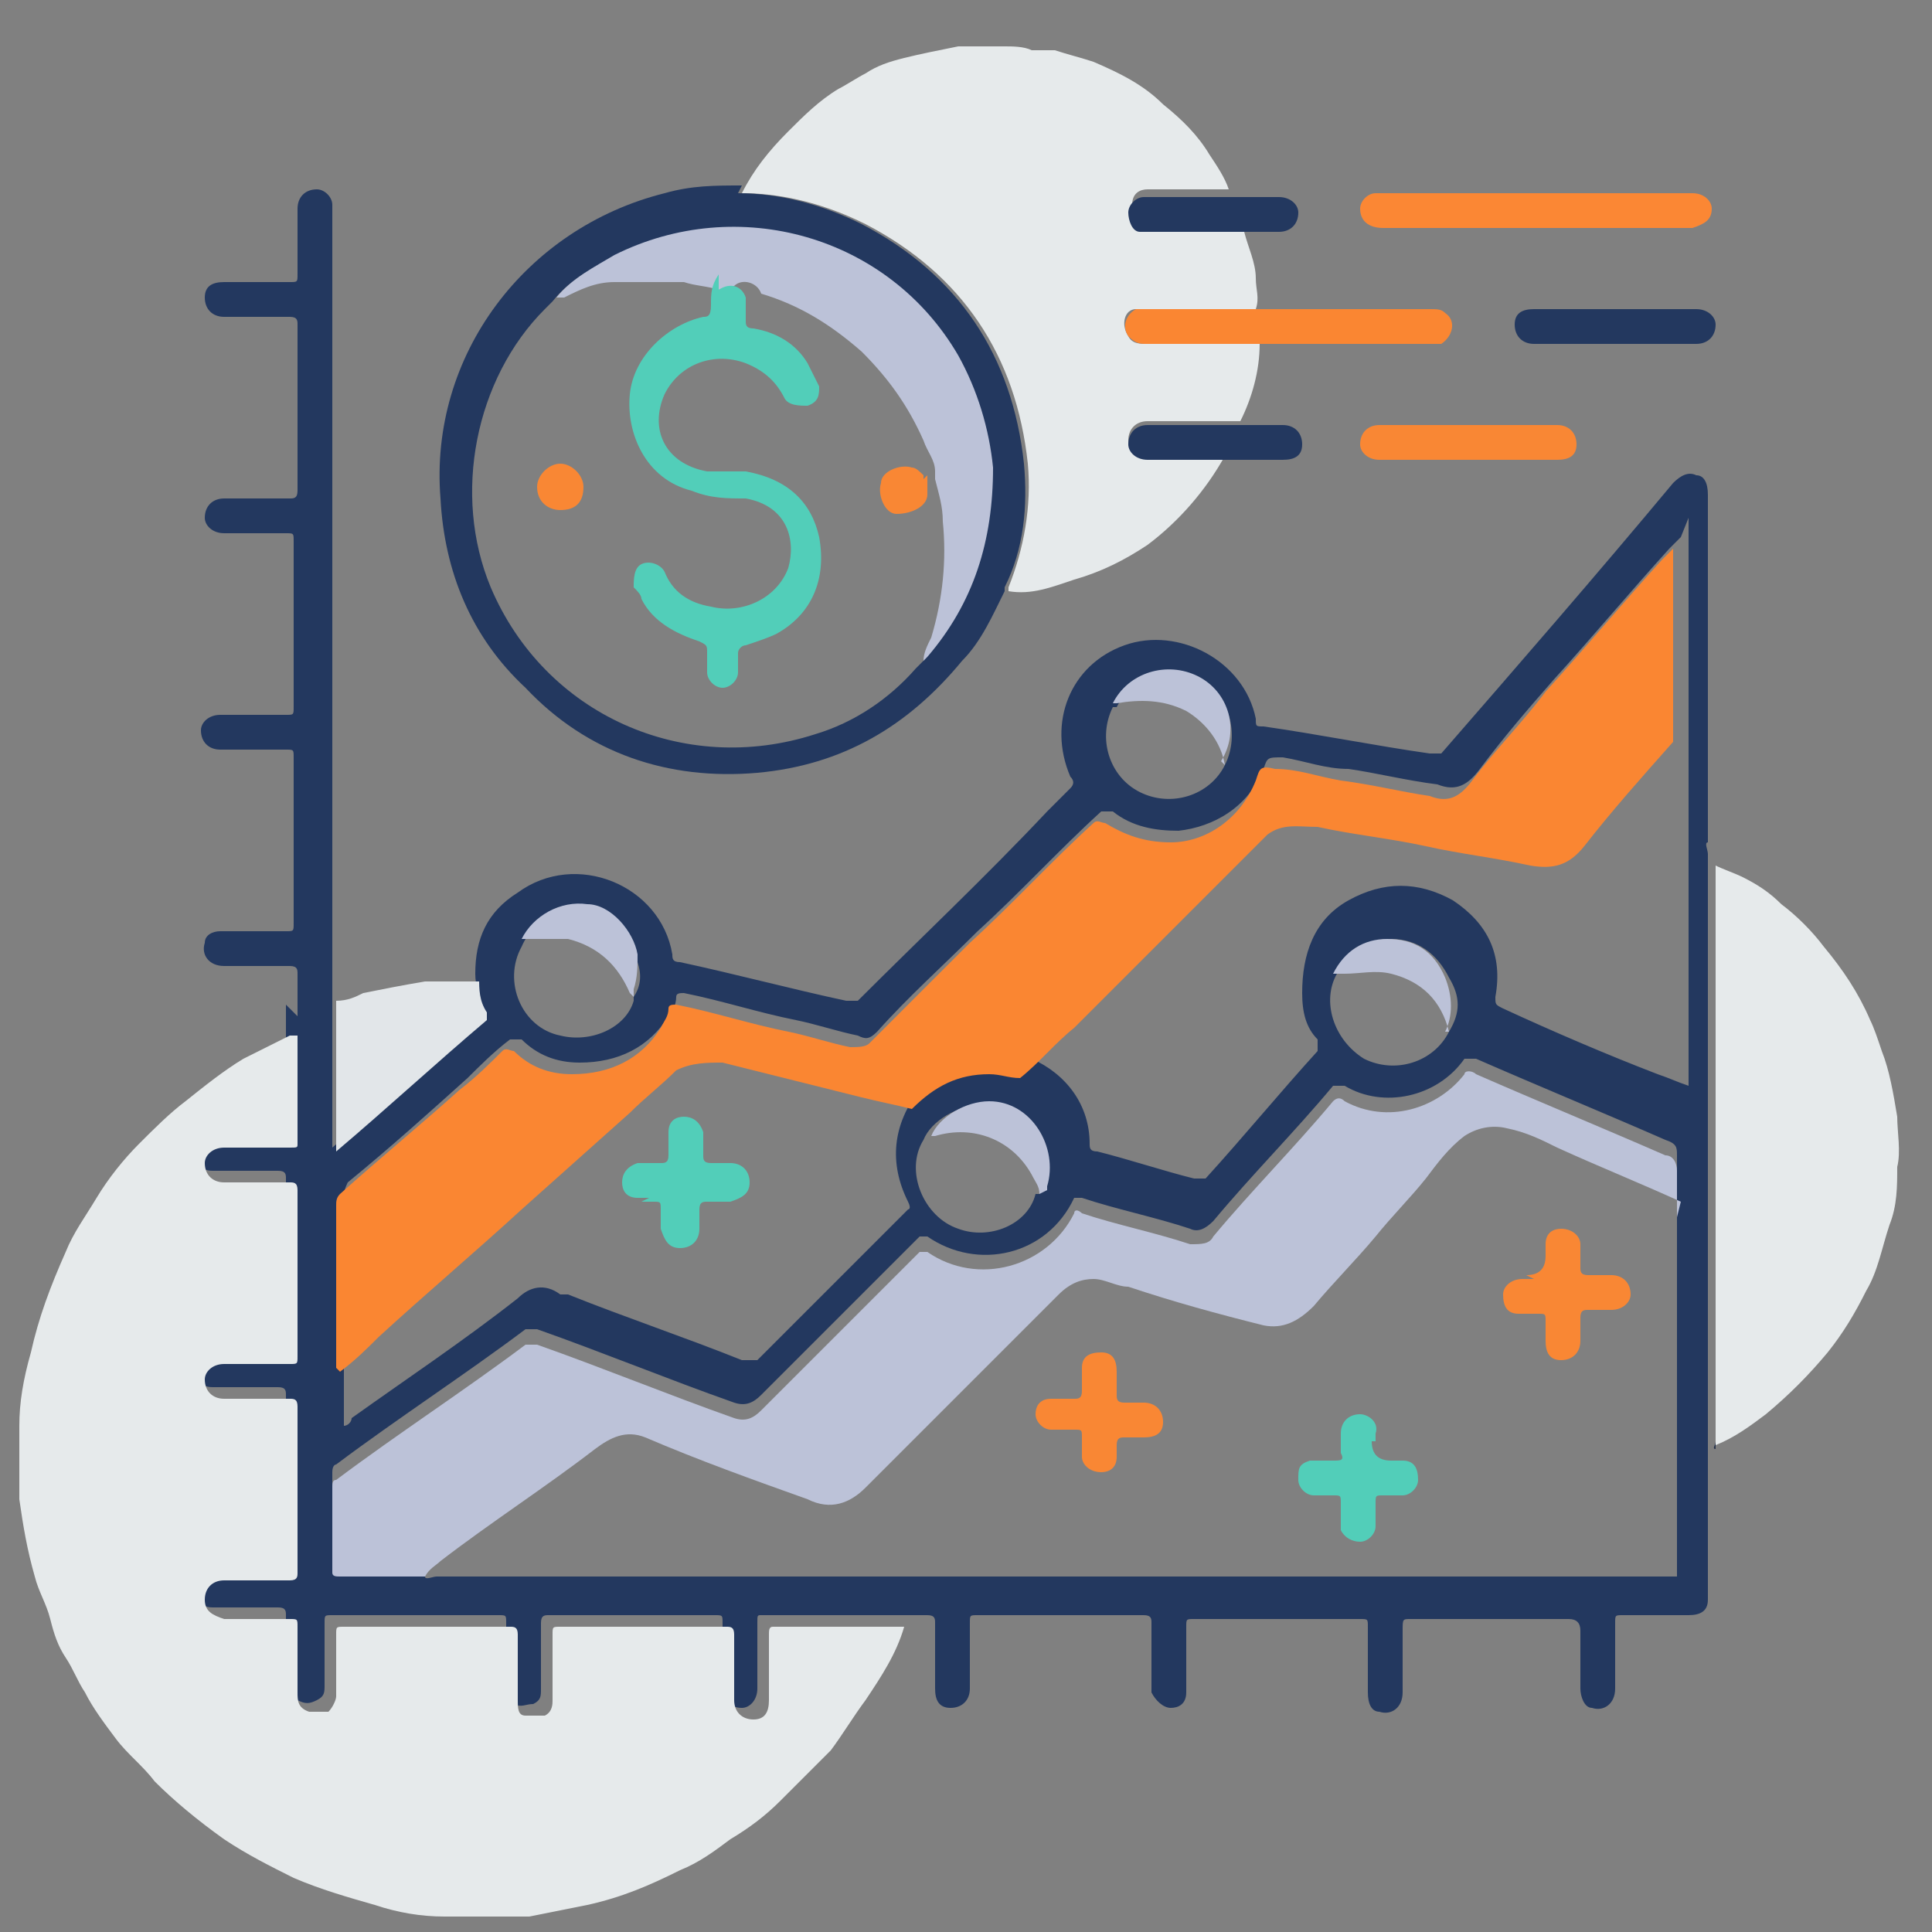 <svg xmlns="http://www.w3.org/2000/svg" id="Camada_1" data-name="Camada 1" viewBox="0 0 50 50"><rect x="0" y="0" width="50" height="50" fill="#808080" stroke="none"/><defs><style>      .cls-1 {        fill: #e2e6e9;      }      .cls-1, .cls-2, .cls-3, .cls-4, .cls-5, .cls-6, .cls-7, .cls-8, .cls-9, .cls-10, .cls-11 {        stroke-width: 0px;      }      .cls-2 {        fill: #fa8632;      }      .cls-3 {        fill: #e6eaeb;      }      .cls-4 {        fill: #fb8734;      }      .cls-5 {        fill: #23385f;      }      .cls-6 {        fill: #fcfdfd;      }      .cls-7 {        fill: #52ceb9;      }      .cls-8 {        fill: #27334c;      }      .cls-9 {        fill: #bcc2d8;      }      .cls-10 {        fill: #f98734;      }      .cls-11 {        fill: #fefefe;      }    </style></defs><path class="cls-5" d="M7.7,26.3c0-.4,0-.7,0-1.1,0-.1,0-.2-.2-.2-.6,0-1.1,0-1.7,0-.4,0-.6-.3-.5-.6,0-.2.2-.3.4-.3.6,0,1.1,0,1.7,0,.2,0,.2,0,.2-.2,0-1.4,0-2.8,0-4.3,0-.2,0-.2-.2-.2-.6,0-1.1,0-1.7,0-.3,0-.5-.2-.5-.5,0-.2.2-.4.5-.4.6,0,1.1,0,1.7,0,.2,0,.2,0,.2-.2,0-1.4,0-2.8,0-4.3,0-.2,0-.2-.2-.2-.5,0-1.1,0-1.6,0-.3,0-.5-.2-.5-.4,0-.3.2-.5.5-.5.6,0,1.1,0,1.7,0,.1,0,.2,0,.2-.2,0-1.4,0-2.9,0-4.3,0-.1,0-.2-.2-.2-.6,0-1.1,0-1.7,0-.3,0-.5-.2-.5-.5,0-.3.2-.4.5-.4.6,0,1.1,0,1.7,0,.2,0,.2,0,.2-.2,0-.6,0-1.1,0-1.7,0-.3.2-.5.5-.5.2,0,.4.2.4.4,0,0,0,.1,0,.2,0,2.5,0,5,0,7.5,0,1.8,0,3.7,0,5.5s0,3.8,0,5.7c0,.5,0,1.1,0,1.6,0,1.3,0,2.6,0,3.9,0,0,0,0,0,0,1.3-1.1,2.6-2.3,3.9-3.4,0,0,0,0,0-.2-.1-.3-.2-.6-.2-.9,0-.9.3-1.6,1.1-2.1,1.5-1.1,3.7-.2,4,1.6,0,.1,0,.2.2.2,1.4.3,2.9.7,4.3,1,.1,0,.2,0,.3,0,1.6-1.6,3.3-3.2,4.9-4.9.2-.2.4-.4.6-.6.1-.1.1-.2,0-.3-.6-1.4,0-2.9,1.4-3.4,1.4-.5,3.1.4,3.4,1.9,0,.2,0,.2.2.2,1.4.2,2.9.5,4.3.7.1,0,.2,0,.3,0,2-2.3,4-4.6,6-7,.2-.2.4-.3.6-.2.2,0,.3.2.3.5,0,2.9,0,5.9,0,8.8,0,0,0,.1,0,.2-.1,0,0,.2,0,.3,0,4.2,0,8.3,0,12.5,0,1,0,1.9,0,2.9,0,0,0,.2,0,.2,0,1.2,0,2.5,0,3.7,0,.3-.2.4-.5.4-.6,0-1.1,0-1.7,0-.2,0-.2,0-.2.2,0,.6,0,1.1,0,1.7,0,.4-.3.6-.6.5-.2,0-.3-.3-.3-.5,0-.5,0-1,0-1.5q0-.3-.3-.3c-1.4,0-2.7,0-4.1,0-.2,0-.2,0-.2.3,0,.5,0,1.1,0,1.6,0,.4-.3.6-.6.5-.2,0-.3-.2-.3-.5,0-.6,0-1.1,0-1.7,0-.2,0-.2-.2-.2-1.4,0-2.8,0-4.3,0-.2,0-.2,0-.2.2,0,.6,0,1.1,0,1.7,0,.3-.2.4-.4.4-.2,0-.4-.2-.5-.4,0,0,0-.1,0-.2,0-.5,0-1.1,0-1.6,0-.1,0-.2-.2-.2-1.4,0-2.9,0-4.3,0-.2,0-.2,0-.2.2,0,.6,0,1.1,0,1.7,0,.3-.2.5-.5.5-.3,0-.4-.2-.4-.5,0-.6,0-1.1,0-1.7,0-.1,0-.2-.2-.2-.3,0-.6,0-.9,0,0,0,0,0,0,0-1.1,0-2.3,0-3.4,0-.1,0-.1,0-.1.2,0,.6,0,1.1,0,1.7,0,.3-.2.5-.4.5-.3,0-.5-.2-.5-.5,0-.6,0-1.1,0-1.7,0-.2,0-.2-.2-.2-1.4,0-2.8,0-4.3,0-.1,0-.2,0-.2.2,0,.6,0,1.1,0,1.7,0,.2,0,.3-.2.4-.2,0-.3.1-.5,0-.2,0-.2-.3-.2-.4,0-.6,0-1.1,0-1.7,0-.2,0-.2-.2-.2-1.4,0-2.8,0-4.3,0-.2,0-.2,0-.2.2,0,.5,0,1.1,0,1.6,0,.2,0,.3-.2.4-.2.1-.3.1-.5,0-.2,0-.3-.2-.3-.5,0-.6,0-1.1,0-1.7,0-.1,0-.2-.2-.2-.6,0-1.1,0-1.7,0-.3,0-.5-.2-.5-.5,0-.3.2-.5.5-.5.6,0,1.1,0,1.7,0,.1,0,.2,0,.2-.2,0-1.4,0-2.9,0-4.3,0-.1,0-.2-.2-.2-.6,0-1.1,0-1.7,0-.3,0-.5-.2-.5-.5,0-.3.2-.4.5-.4.6,0,1.1,0,1.7,0,.2,0,.2,0,.2-.2,0-1.4,0-2.9,0-4.3,0-.1,0-.2-.2-.2-.6,0-1.1,0-1.7,0-.3,0-.5-.2-.5-.5,0-.3.2-.4.5-.4.6,0,1.1,0,1.7,0,0,0,.2,0,.2-.1,0-1.1,0-2.2,0-3.3ZM43.5,13.9c0,0,0,0,0,0,0,0-.2.2-.3.3-1,1.1-2,2.3-3,3.4-.7.8-1.3,1.5-1.9,2.3-.3.4-.6.6-1.1.4,0,0,0,0,0,0-.8-.1-1.6-.3-2.3-.4-.6,0-1.1-.2-1.7-.3-.4,0-.4,0-.5.3-.4,1-1.3,1.5-2.2,1.6-.6,0-1.2-.1-1.7-.5-.1,0-.2,0-.3,0-1.1,1-2.1,2.1-3.2,3.1-.9.9-1.8,1.7-2.6,2.6-.2.2-.3.2-.5.1-.5-.1-1.1-.3-1.6-.4-1-.2-1.9-.5-2.9-.7-.1,0-.2,0-.2.1,0,.2-.1.4-.2.5-.5.8-1.3,1.2-2.3,1.2-.6,0-1.1-.2-1.5-.6-.1,0-.2,0-.3,0-.4.3-.8.7-1.1,1-1,.9-2,1.8-3.1,2.7,0,0-.1.2-.1.3,0,1.4,0,2.8,0,4.2,0,.4,0,.9,0,1.4,0,.1,0,.2,0,.4.1,0,.2-.1.2-.2,1.4-1,2.9-2,4.3-3.1.3-.3.7-.4,1.1-.1,0,0,.1,0,.2,0,1.5.6,3,1.1,4.5,1.7.2,0,.3,0,.4,0,.2-.2.4-.4.6-.6,1.1-1.1,2.2-2.2,3.3-3.3,0,0,.1,0,0-.2-.5-1-.4-2,.3-2.9.5-.6,1.2-.9,2-.9.3,0,.5.1.8.1,0,0,0,0,.1,0,.9.4,1.5,1.2,1.5,2.2,0,.1,0,.2.2.2.8.2,1.7.5,2.5.7.1,0,.2,0,.3,0,1-1.1,1.9-2.2,2.9-3.3,0,0,0-.2,0-.3-.3-.3-.4-.7-.4-1.2,0-1,.3-1.9,1.2-2.4.9-.5,1.8-.5,2.7,0,.9.6,1.3,1.4,1.1,2.5,0,.2,0,.2.2.3,1.3.6,2.7,1.2,4,1.7.3.1.5.2.8.3v-.3c0-2.9,0-5.8,0-8.7,0-.2,0-.4,0-.6,0,0,0-.1,0-.2,0-1.6,0-3.1,0-4.7,0,0,0-.2,0-.2ZM26.9,30.9s0,0,0-.1c.4-1-.4-2.1-1.5-2.2-.6,0-1.3.4-1.5.9-.5.8,0,2,.9,2.3.8.3,1.8-.1,2-.9ZM16.4,25.8c.2-.3.2-.6.1-.9,0-.6-.7-1.2-1.3-1.3-.7-.1-1.4.2-1.7.9-.5.9,0,2.1,1,2.3.8.2,1.7-.2,1.9-.9ZM28.8,18.3c-.4.8-.1,1.8.7,2.2.8.4,1.8.1,2.2-.7.4-.8.1-1.8-.6-2.2-.8-.4-1.8-.1-2.2.7ZM37.5,26.7c.3-.5.3-.9,0-1.4-.3-.6-.8-1-1.5-1-.6,0-1.1.3-1.4.9-.4.7-.1,1.7.7,2.2.8.4,1.8.1,2.2-.7ZM11,40.8c0,.1.2,0,.3,0,10.6,0,21.2,0,31.7,0,.1,0,.2,0,.3,0,0,0,.1,0,.1,0,0,0,0-.2,0-.2,0-3,0-6,0-9,0-.2,0-.3,0-.5,0-.4,0-.8,0-1.2,0-.2,0-.3-.3-.4-1.6-.7-3.3-1.4-4.9-2.1-.1,0-.2,0-.3,0-.7,1-2.1,1.3-3.1.7-.1,0-.2,0-.3,0-1,1.2-2.1,2.3-3.1,3.5-.2.2-.4.3-.6.2-.9-.3-1.9-.5-2.8-.8-.1,0-.2,0-.2,0-.7,1.5-2.5,1.9-3.8,1,0,0-.1,0-.2,0-1.4,1.4-2.7,2.7-4.1,4.1-.2.2-.4.3-.7.2-1.7-.6-3.4-1.3-5.1-1.9-.1,0-.2,0-.3,0-1.6,1.2-3.3,2.3-4.9,3.5,0,0-.1,0-.1.2,0,.7,0,1.5,0,2.2,0,.1,0,.2.2.1.2,0,.5,0,.7,0,.5,0,1,0,1.5,0Z"></path><path class="cls-3" d="M7.7,26.3c0,1.1,0,2.2,0,3.3,0,.1,0,.1-.2.1-.6,0-1.1,0-1.7,0-.3,0-.5.2-.5.4,0,.3.2.5.5.5.6,0,1.1,0,1.7,0,.1,0,.2,0,.2.2,0,1.4,0,2.9,0,4.3,0,.2,0,.2-.2.2-.6,0-1.1,0-1.7,0-.3,0-.5.2-.5.4,0,.3.2.5.5.5.6,0,1.1,0,1.7,0,.1,0,.2,0,.2.2,0,1.4,0,2.9,0,4.3,0,.1,0,.2-.2.2-.6,0-1.1,0-1.7,0-.3,0-.5.2-.5.5,0,.3.2.4.5.5.6,0,1.1,0,1.7,0,.2,0,.2,0,.2.2,0,.6,0,1.1,0,1.7,0,.2,0,.4.3.5.2,0,.3,0,.5,0,.1-.1.2-.3.2-.4,0-.5,0-1.1,0-1.6,0-.2,0-.2.2-.2,1.4,0,2.8,0,4.3,0,.1,0,.2,0,.2.2,0,.6,0,1.1,0,1.7,0,.2,0,.4.2.4.2,0,.3,0,.5,0,.2-.1.2-.3.2-.4,0-.6,0-1.1,0-1.7,0-.2,0-.2.2-.2,1.4,0,2.8,0,4.3,0,.1,0,.2,0,.2.2,0,.6,0,1.1,0,1.7,0,.3.2.5.5.5.3,0,.4-.2.4-.5,0-.6,0-1.1,0-1.7,0-.1,0-.2.1-.2,1.1,0,2.3,0,3.4,0,0,0,0,0,0,0-.2.7-.6,1.3-1,1.9-.3.4-.6.9-.9,1.3-.2.2-.4.4-.6.6-.2.2-.5.5-.7.7-.4.4-.8.7-1.3,1-.4.3-.8.6-1.3.8-.8.4-1.5.7-2.4.9-.5.1-1,.2-1.5.3-.7,0-1.5,0-2.2,0-.6,0-1.2-.1-1.8-.3-.7-.2-1.4-.4-2.1-.7-.6-.3-1.2-.6-1.8-1-.7-.5-1.3-1-1.8-1.5-.3-.4-.7-.7-1-1.1-.3-.4-.6-.8-.8-1.2-.2-.3-.3-.6-.5-.9-.2-.3-.3-.6-.4-1-.1-.4-.3-.7-.4-1.1-.2-.7-.3-1.3-.4-2,0-.6,0-1.3,0-1.9,0-.6.1-1.2.3-1.9.2-.9.5-1.7.9-2.6.2-.5.5-.9.8-1.4.3-.5.7-1,1.1-1.4.4-.4.8-.8,1.2-1.1.5-.4,1-.8,1.5-1.1.4-.2.8-.4,1.2-.6,0,0,0,0,.1,0,0,0,0,0,0,0,0,0,0,0,0,0,0,0,0,0,.1,0Z"></path><path class="cls-3" d="M32.2,6c.1.4.3.8.3,1.2,0,.3.1.5,0,.8-.9,0-1.8,0-2.7,0-.1,0-.3,0-.4,0-.3,0-.4.4-.2.7.1.2.3.2.5.2,1,0,1.9,0,2.9,0,0,.7-.2,1.4-.5,2-.8,0-1.6,0-2.4,0-.3,0-.5.2-.5.5,0,.3.2.4.5.4.7,0,1.3,0,2,0-.5.9-1.2,1.7-2,2.3-.6.4-1.2.7-1.9.9-.6.2-1.1.4-1.7.3,0,0,0,0,0-.1.4-1,.6-2.1.5-3.2-.3-2.8-1.7-4.9-4.2-6.2-1-.5-2.1-.8-3.2-.8.3-.6.7-1.1,1.2-1.6.4-.4.8-.8,1.3-1.1.2-.1.5-.3.7-.4.3-.2.6-.3,1-.4.4-.1.9-.2,1.4-.3.4,0,.8,0,1.2,0,.2,0,.5,0,.7.1.2,0,.4,0,.6,0,.3.1.7.2,1,.3.7.3,1.3.6,1.8,1.1.5.4.9.8,1.2,1.3.2.3.4.6.5.9,0,0-.2,0-.2,0-.6,0-1.3,0-1.9,0-.2,0-.4.1-.4.4,0,.2,0,.4.3.5.1,0,.2,0,.3,0,.8,0,1.6,0,2.4,0Z"></path><path class="cls-3" d="M44.4,22.4c.2.1.5.2.7.3.4.2.7.4,1,.7.4.3.8.7,1.1,1.1.5.6.9,1.2,1.2,1.9.1.2.2.5.3.8.2.5.3,1.1.4,1.7,0,.4.1.9,0,1.3,0,.5,0,1-.2,1.5-.2.6-.3,1.2-.6,1.7-.3.6-.6,1.1-1,1.6-.5.6-1,1.1-1.6,1.6-.4.3-.8.6-1.3.8,0,0,0,0,0-.1,0-4.9,0-9.8,0-14.7,0,0,0,0,0-.1Z"></path><path class="cls-5" d="M19.1,5c1.1,0,2.2.3,3.2.8,2.5,1.3,3.9,3.4,4.2,6.2.1,1.1,0,2.2-.5,3.2,0,0,0,0,0,.1-.3.6-.6,1.3-1.1,1.8-1.4,1.7-3.1,2.7-5.3,2.9-2.3.2-4.4-.5-6-2.2-1.4-1.3-2.1-3-2.2-4.9-.3-3.7,2.2-7,5.8-7.9.7-.2,1.3-.2,2-.2ZM23.8,17.2c0,0,0,0,.1-.1,1.2-1.4,1.8-3,1.7-4.9,0-1-.3-2-.9-2.9-1.8-3.1-5.6-4.3-8.9-2.6-.6.3-1.1.6-1.5,1.1,0,0-.1.1-.2.2-1.8,1.8-2.4,4.8-1.4,7.2,1.4,3.3,5,4.9,8.4,3.8,1-.3,1.9-.9,2.6-1.7Z"></path><path class="cls-1" d="M12.4,25.3c0,.3,0,.6.2.9,0,0,0,.1,0,.2-1.3,1.1-2.6,2.3-3.9,3.4,0,0,0,0,0,0v-3.9c.3,0,.5-.1.7-.2.5-.1,1-.2,1.6-.3.3,0,.6,0,.9,0,.2,0,.4,0,.5,0Z"></path><path class="cls-4" d="M39.8,5.9c-1.3,0-2.7,0-4,0-.4,0-.6-.2-.6-.5,0-.2.2-.4.4-.4,0,0,0,0,0,0,2.7,0,5.5,0,8.2,0,.3,0,.5.2.5.4,0,.3-.2.4-.5.5-1.4,0-2.7,0-4.1,0h0Z"></path><path class="cls-2" d="M32.6,8.9c-1,0-1.9,0-2.9,0-.2,0-.3,0-.5-.2-.2-.3,0-.6.2-.7.1,0,.3,0,.4,0,.9,0,1.8,0,2.7,0,0,0,.2,0,.3,0,1.4,0,2.8,0,4.2,0,.2,0,.3,0,.4.1.3.2.2.6-.1.8-.1,0-.2,0-.3,0-1.4,0-2.8,0-4.2,0,0,0-.2,0-.2,0Z"></path><path class="cls-10" d="M38,11.9c-.8,0-1.5,0-2.3,0-.3,0-.5-.2-.5-.4,0-.3.2-.5.5-.5,1.5,0,3.1,0,4.6,0,.3,0,.5.2.5.5,0,.3-.2.4-.5.4-.8,0-1.5,0-2.3,0Z"></path><path class="cls-5" d="M41.8,8c.7,0,1.4,0,2.1,0,.3,0,.5.2.5.4,0,.3-.2.5-.5.5-1.4,0-2.8,0-4.2,0-.3,0-.5-.2-.5-.5,0-.3.2-.4.5-.4.7,0,1.4,0,2.1,0h0Z"></path><path class="cls-5" d="M31.7,11.9c-.7,0-1.3,0-2,0-.3,0-.5-.2-.5-.4,0-.3.2-.5.5-.5.8,0,1.6,0,2.4,0,.4,0,.7,0,1.1,0,.3,0,.5.2.5.5,0,.3-.2.4-.5.4-.5,0-1,0-1.5,0Z"></path><path class="cls-5" d="M32.2,6c-.8,0-1.6,0-2.4,0-.1,0-.2,0-.3,0-.2,0-.3-.3-.3-.5,0-.2.2-.4.4-.4.6,0,1.3,0,1.9,0,0,0,.2,0,.2,0,.5,0,.9,0,1.4,0,.3,0,.5.2.5.4,0,.3-.2.5-.5.5-.3,0-.7,0-1,0Z"></path><path class="cls-8" d="M44.4,22.4s0,0,0,.1c0,4.9,0,9.8,0,14.7,0,0,0,0,0,.1,0,0,0,.1,0,.2-.1,0,0-.1,0-.2,0-1,0-1.9,0-2.9,0-4.2,0-8.3,0-12.5,0,0,0-.2,0-.3,0,.2,0,.4,0,.6Z"></path><path class="cls-2" d="M8.7,35.4c0-1.4,0-2.8,0-4.2,0-.1,0-.2.1-.3,1-.9,2.1-1.8,3.1-2.7.4-.3.8-.7,1.1-1,.1-.1.2,0,.3,0,.4.4.9.6,1.5.6,1,0,1.8-.4,2.3-1.2.1-.2.2-.3.2-.5,0-.1.1-.1.2-.1,1,.2,1.9.5,2.9.7.5.1,1.1.3,1.6.4.2,0,.4,0,.5-.1.9-.9,1.7-1.7,2.6-2.6,1.1-1,2.1-2.1,3.2-3.1.1-.1.2,0,.3,0,.5.3,1,.5,1.7.5.9,0,1.8-.6,2.2-1.6.1-.3.1-.4.5-.3.6,0,1.1.2,1.7.3.8.1,1.6.3,2.3.4,0,0,0,0,0,0,.5.2.8,0,1.1-.4.6-.8,1.3-1.5,1.9-2.3,1-1.1,2-2.3,3-3.4,0,0,.2-.2.3-.3,0,0,0,.2,0,.3,0,1.6,0,3.2,0,4.7,0,0,0,0,0,0-.8.9-1.6,1.8-2.3,2.7-.4.5-.8.6-1.4.5-.9-.2-1.8-.3-2.7-.5-.9-.2-1.9-.3-2.8-.5-.5,0-.9-.1-1.3.2-.1.1-.2.2-.3.3-.8.8-1.7,1.7-2.5,2.5-.7.7-1.5,1.5-2.2,2.2-.5.4-.9.9-1.4,1.3-.3,0-.5-.1-.8-.1-.8,0-1.4.3-2,.9-.4-.1-.9-.2-1.3-.3-1.2-.3-2.4-.6-3.6-.9-.4,0-.8,0-1.2.2-.4.4-.8.7-1.2,1.1-.9.8-1.9,1.7-2.8,2.5-1.2,1.1-2.5,2.2-3.7,3.3-.3.3-.6.6-1,.9Z"></path><path class="cls-9" d="M43.5,31.1c-1.1-.5-2.1-.9-3.2-1.4-.4-.2-.8-.4-1.3-.5-.4-.1-.8,0-1.1.2-.4.3-.7.7-1,1.1-.4.5-.9,1-1.3,1.5-.5.6-1.1,1.2-1.6,1.8-.4.4-.8.6-1.3.5-1.2-.3-2.3-.6-3.5-1-.3,0-.6-.2-.9-.2-.3,0-.6.1-.9.4-1.7,1.7-3.3,3.3-5,5-.4.4-.9.6-1.5.3-1.4-.5-2.8-1-4.2-1.6-.5-.2-.9,0-1.3.3-1.3,1-2.7,1.9-4,2.9-.1.1-.3.2-.4.4,0,0,0,0,0,0-.5,0-1,0-1.5,0-.2,0-.5,0-.7,0-.1,0-.2,0-.2-.1,0-.7,0-1.5,0-2.2,0-.1,0-.2.1-.2,1.6-1.2,3.3-2.3,4.9-3.5.1,0,.2,0,.3,0,1.7.6,3.4,1.3,5.1,1.9.3.1.5,0,.7-.2,1.4-1.4,2.7-2.7,4.1-4.1,0,0,.1,0,.2,0,1.3.9,3.1.4,3.8-1,0-.1.1-.1.2,0,.9.3,1.9.5,2.8.8.3,0,.5,0,.6-.2,1-1.2,2.1-2.3,3.1-3.5.1-.1.2-.1.3,0,1.1.6,2.4.2,3.1-.7,0-.1.2-.1.3,0,1.6.7,3.3,1.4,4.9,2.1.2,0,.3.2.3.4,0,.4,0,.8,0,1.2Z"></path><path class="cls-8" d="M11,40.8s0,0,0,0c.1,0,.3,0,.4,0,10.6,0,21.2,0,31.8,0,0,0,.1,0,.2,0,0,0,0,0-.1,0-.1,0-.2,0-.3,0-10.6,0-21.2,0-31.7,0,0,0-.2,0-.3,0Z"></path><path class="cls-9" d="M31.7,19.8c-.1-.6-.5-1.1-1-1.4-.6-.3-1.2-.3-1.8-.2,0,0,0,0-.1,0,.4-.8,1.4-1.1,2.2-.7.8.4,1.1,1.4.6,2.2Z"></path><path class="cls-9" d="M37.5,26.7c-.2-.8-.7-1.3-1.5-1.5-.4-.1-.8,0-1.2,0,0,0-.2,0-.3,0,.3-.6.8-.9,1.4-.9.7,0,1.2.3,1.5,1,.2.5.2,1,0,1.4Z"></path><path class="cls-9" d="M26.9,30.9c0-.2-.1-.3-.2-.5-.5-.9-1.5-1.3-2.5-1,0,0,0,0-.1,0,.2-.5.9-.9,1.5-.9,1.1,0,1.8,1.2,1.5,2.2,0,0,0,0,0,.1Z"></path><path class="cls-9" d="M16.4,25.8c0,0,0,0-.1-.1-.3-.7-.8-1.2-1.6-1.4-.3,0-.7,0-1,0,0,0-.1,0-.2,0,.3-.6,1-1,1.7-.9.6,0,1.2.7,1.3,1.3,0,.3,0,.6-.1.9Z"></path><path class="cls-10" d="M43.5,19h0s0,0,0,0c0-1.6,0-3.2,0-4.7,0,0,0-.2,0-.3,0,0,0,0,0,0,0,.9,0,1.8,0,2.7,0,.8,0,1.6,0,2.3Z"></path><path class="cls-8" d="M43.5,19c0-.8,0-1.6,0-2.3,0-.9,0-1.8,0-2.7,0,0,0,.1,0,.2,0,1.6,0,3.1,0,4.7,0,0,0,.2,0,.2,0,0,0,0,0,0Z"></path><path class="cls-11" d="M7.6,26.3s0,0,0,0c0,0,0,0,0,0,0,0,0,0,0,0Z"></path><path class="cls-9" d="M18.6,7.5c-.3-.1-.6-.1-.9-.2-.6,0-1.2,0-1.8,0-.5,0-.9.2-1.3.4,0,0-.1,0-.2,0,.4-.5,1-.8,1.5-1.1,3.2-1.6,7.1-.5,8.9,2.6.5.9.8,1.9.9,2.9,0,1.9-.5,3.5-1.7,4.9,0,0,0,0-.1.1,0-.2.1-.4.2-.6.3-1,.4-2,.3-3,0-.4-.1-.7-.2-1.1,0,0,0-.1,0-.2,0,0,0,0,0,0h0c0-.3-.2-.5-.3-.8-.4-.9-.9-1.6-1.6-2.3-.8-.7-1.6-1.2-2.6-1.5-.1-.3-.5-.4-.7-.2Z"></path><path class="cls-10" d="M39.5,33q.5,0,.5-.5c0,0,0-.2,0-.3,0-.3.2-.4.4-.4.3,0,.5.2.5.4,0,.2,0,.4,0,.6,0,.1,0,.2.2.2.2,0,.4,0,.6,0,.3,0,.5.2.5.5,0,.2-.2.4-.5.4-.2,0-.4,0-.6,0-.1,0-.2,0-.2.2,0,.2,0,.4,0,.6,0,.3-.2.5-.5.5-.3,0-.4-.2-.4-.5,0-.2,0-.3,0-.5,0-.2,0-.2-.2-.2-.2,0-.3,0-.5,0-.3,0-.4-.2-.4-.5,0-.2.2-.4.5-.4,0,0,.2,0,.3,0Z"></path><path class="cls-10" d="M28.9,37.4c0,.1,0,.2,0,.3,0,.3-.2.4-.4.4-.3,0-.5-.2-.5-.4,0-.2,0-.4,0-.5,0-.2,0-.2-.2-.2-.2,0-.4,0-.6,0-.2,0-.4-.2-.4-.4,0-.2.1-.4.4-.4.2,0,.4,0,.6,0,.1,0,.2,0,.2-.2,0-.2,0-.4,0-.6,0-.3.2-.4.5-.4.3,0,.4.2.4.5,0,.2,0,.4,0,.6,0,.1,0,.2.2.2.2,0,.3,0,.5,0,.3,0,.5.2.5.5,0,.3-.2.4-.5.4-.2,0-.3,0-.5,0-.1,0-.2,0-.2.2,0,0,0,.2,0,.3h0Z"></path><path class="cls-7" d="M35.5,37.3q0,.5.5.5c.1,0,.2,0,.3,0,.3,0,.4.2.4.5,0,.2-.2.4-.4.4-.2,0-.4,0-.5,0-.2,0-.2,0-.2.2,0,.2,0,.4,0,.6,0,.2-.2.4-.4.4-.2,0-.4-.1-.5-.3,0-.2,0-.4,0-.7,0-.2,0-.2-.2-.2-.2,0-.4,0-.5,0-.2,0-.4-.2-.4-.4,0-.3,0-.4.3-.5.2,0,.4,0,.6,0,.2,0,.3,0,.2-.2,0-.1,0-.3,0-.5,0-.3.2-.5.5-.5.2,0,.5.2.4.5,0,0,0,.1,0,.2Z"></path><path class="cls-7" d="M16.8,31c-.1,0-.2,0-.3,0-.3,0-.4-.2-.4-.4,0-.2.1-.4.4-.5.2,0,.4,0,.6,0,.1,0,.2,0,.2-.2,0-.2,0-.4,0-.6,0-.3.2-.4.4-.4.2,0,.4.1.5.4,0,.2,0,.4,0,.6,0,.1,0,.2.2.2.2,0,.4,0,.5,0,.3,0,.5.2.5.5,0,.3-.2.4-.5.5-.2,0-.4,0-.6,0-.1,0-.2,0-.2.2,0,.2,0,.4,0,.5,0,.3-.2.5-.5.5-.3,0-.4-.2-.5-.5,0-.2,0-.3,0-.5,0-.2,0-.2-.2-.2,0,0-.2,0-.3,0,0,0,0,0,0,0Z"></path><path class="cls-7" d="M18.6,7.5c.3-.2.6-.1.7.2,0,.2,0,.4,0,.6,0,.1,0,.2.2.2.6.1,1.1.4,1.4.9.1.2.2.4.3.6,0,.2,0,.4-.3.5-.2,0-.5,0-.6-.2-.2-.4-.5-.7-1-.9-.8-.3-1.7,0-2.1.8-.4.9,0,1.8,1.1,2,.3,0,.7,0,1,0,1.1.2,1.7.8,1.9,1.7.2,1.1-.2,2-1.1,2.5-.2.1-.5.2-.8.3-.1,0-.2.1-.2.2,0,.2,0,.3,0,.5,0,.2-.2.4-.4.4-.2,0-.4-.2-.4-.4,0-.2,0-.3,0-.5,0-.2,0-.2-.2-.3-.6-.2-1.2-.5-1.5-1.1,0-.1-.1-.2-.2-.3,0-.2,0-.5.2-.6.2-.1.5,0,.6.2.2.5.6.8,1.2.9.8.2,1.7-.2,2-1,.2-.7,0-1.6-1.1-1.8-.5,0-.9,0-1.4-.2-1.2-.3-1.7-1.5-1.6-2.5.1-1,1-1.8,1.9-2,.1,0,.2,0,.2-.3,0-.3,0-.5.2-.8Z"></path><path class="cls-10" d="M24,12.3c0,0,0,.1,0,.2,0,0,0,.2,0,.3,0,.3-.4.5-.8.5-.3,0-.5-.5-.4-.8,0-.3.5-.5.8-.4.1,0,.2.1.3.2,0,0,0,0,0,0,0,0,0,0,0,.1,0,0,0,0,0,0Z"></path><path class="cls-10" d="M15.1,12.6c0,.4-.2.6-.6.6-.3,0-.6-.2-.6-.6,0-.3.3-.6.6-.6.3,0,.6.3.6.6Z"></path><path class="cls-6" d="M24,12.3s0,0,0,0c0,0,0,0,0-.1,0,0,0,0,0,0Z"></path></svg>